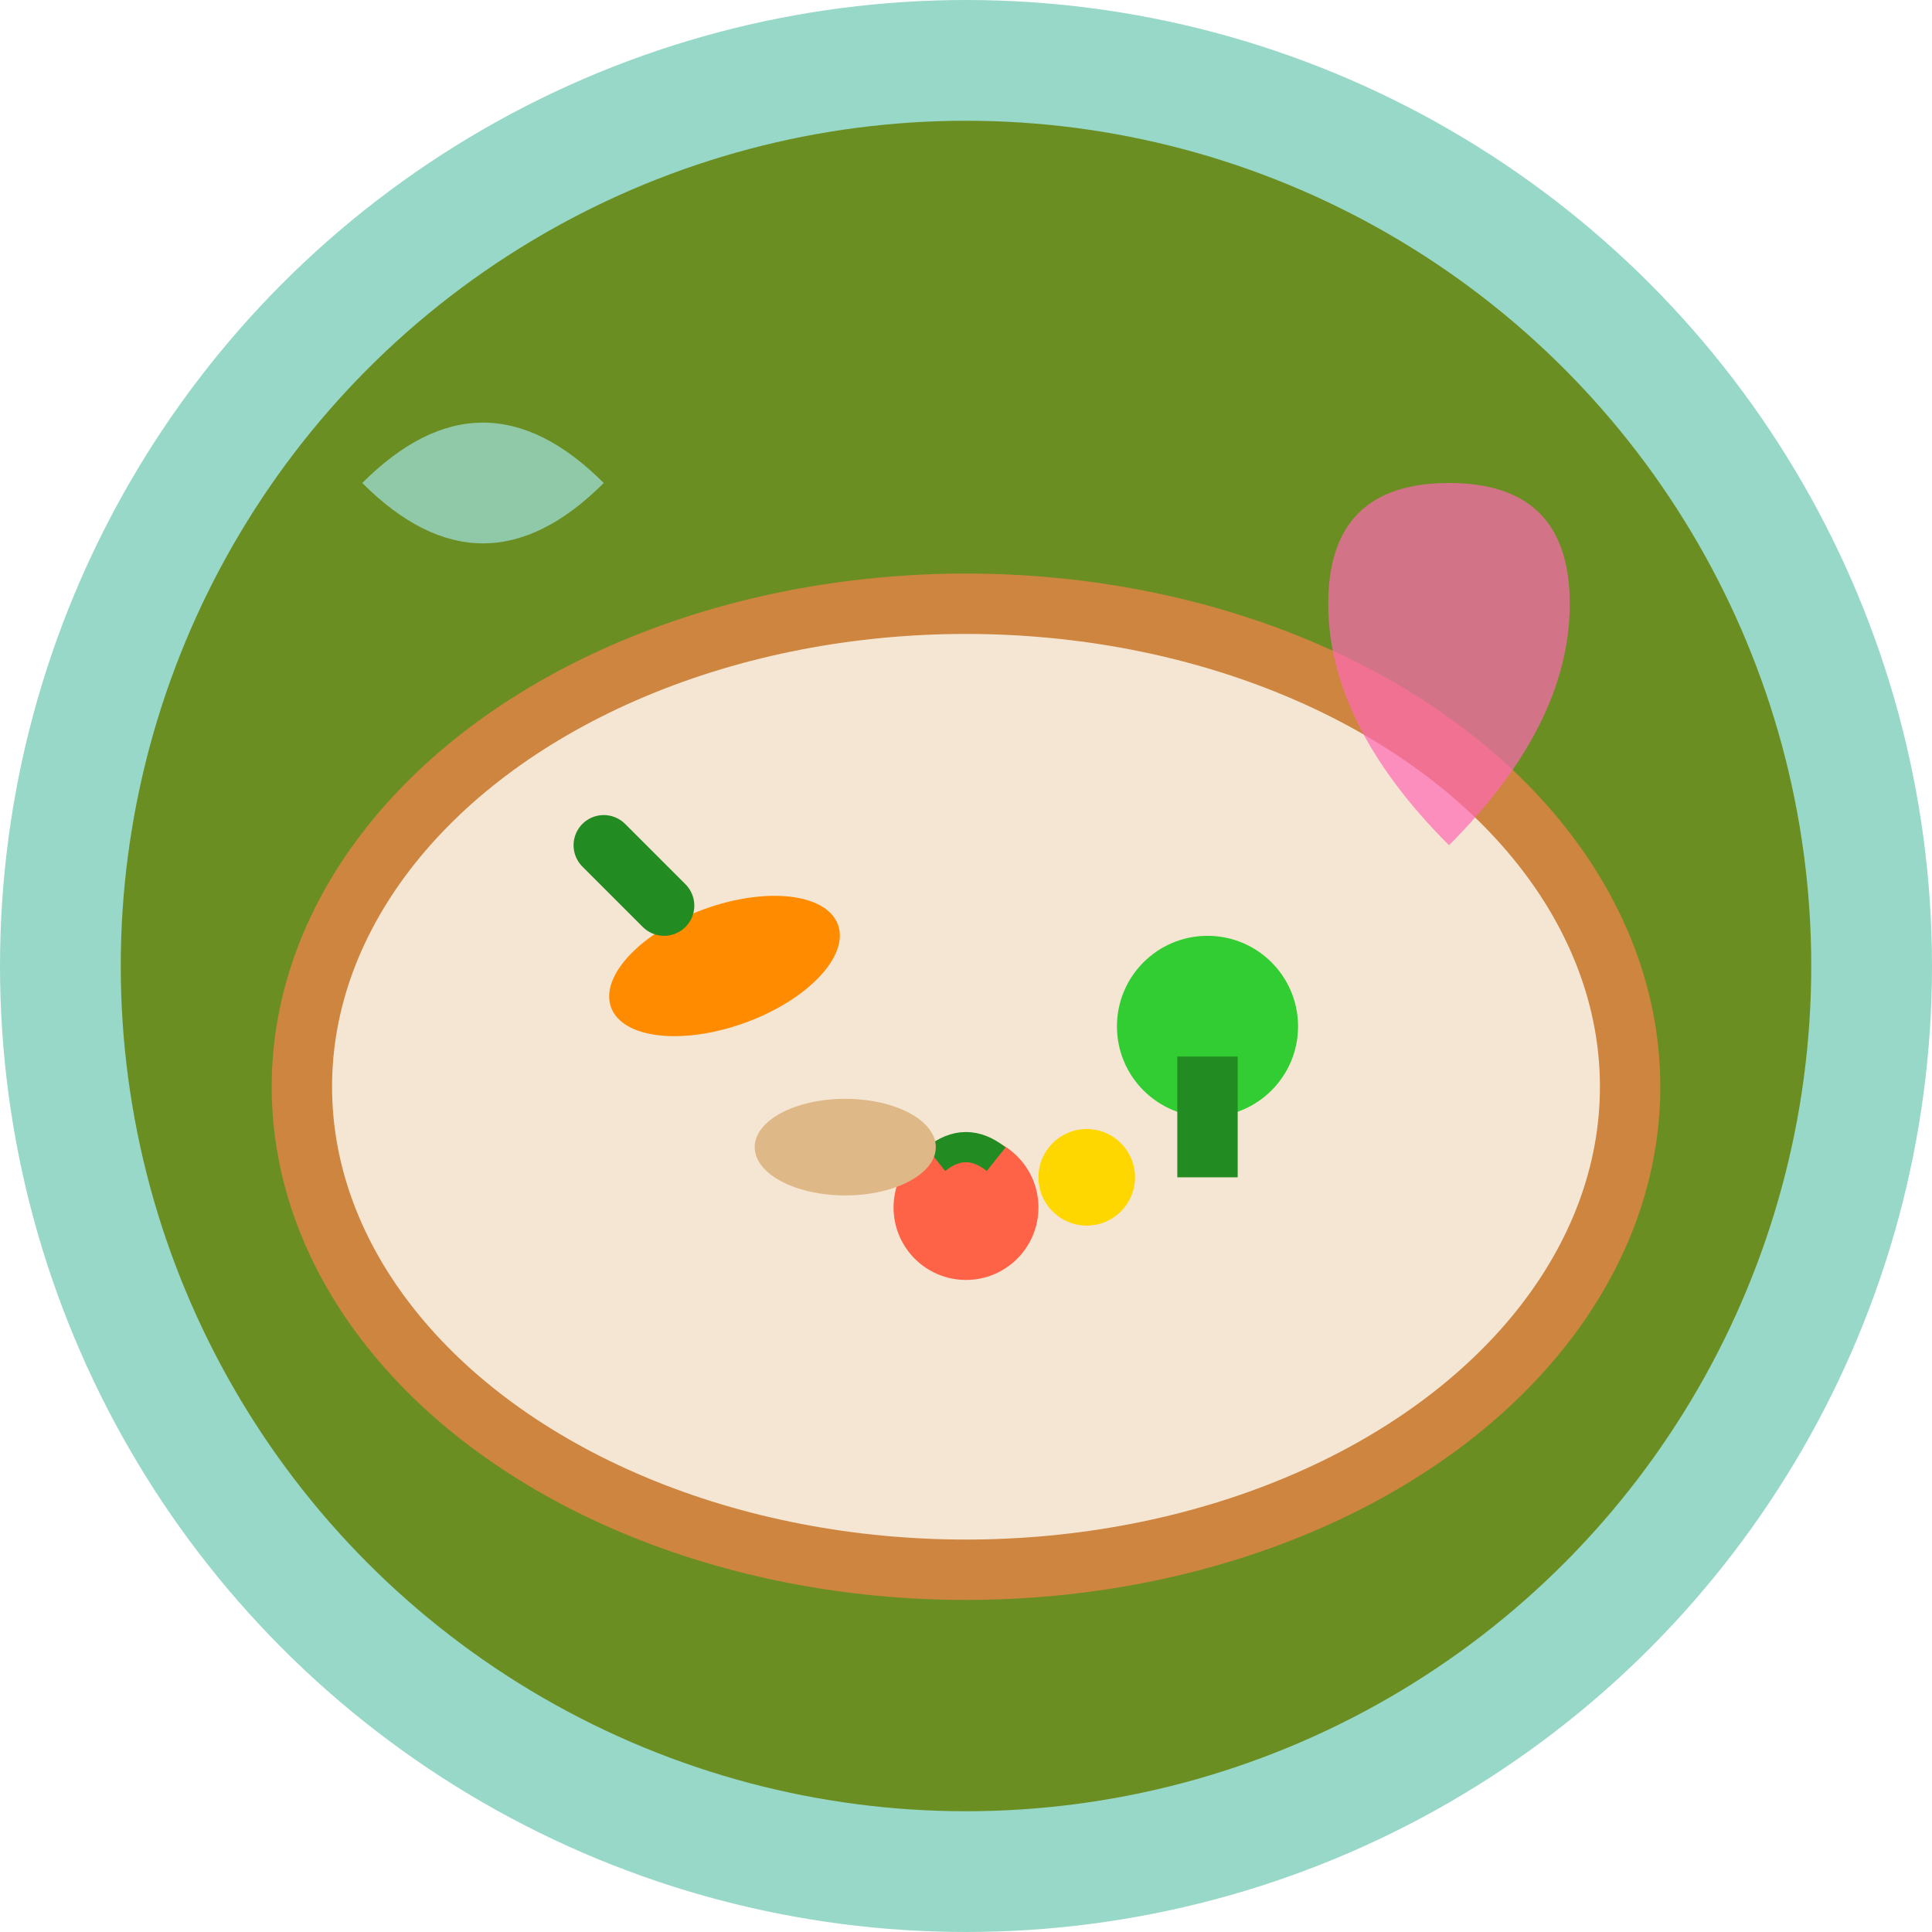 <svg xmlns="http://www.w3.org/2000/svg" viewBox="0 0 32 32" width="32" height="32">
  <!-- Background circle -->
  <circle cx="16" cy="16" r="15" fill="#6B8E23" stroke="#98D8C8" stroke-width="2"/>
  
  <!-- Plate -->
  <ellipse cx="16" cy="18" rx="11" ry="8" fill="#F5E6D3" stroke="#CD853F" stroke-width="1"/>
  
  <!-- Food elements -->
  <!-- Carrot (orange) -->
  <ellipse cx="12" cy="16" rx="2" ry="1" fill="#FF8C00" transform="rotate(-20 12 16)"/>
  <path d="M11 15 L10 14" stroke="#228B22" stroke-width="1" stroke-linecap="round"/>
  
  <!-- Broccoli (green) -->
  <circle cx="20" cy="17" r="1.5" fill="#32CD32"/>
  <rect x="19.5" y="17.5" width="1" height="2" fill="#228B22"/>
  
  <!-- Tomato (red) -->
  <circle cx="16" cy="20" r="1.2" fill="#FF6347"/>
  <path d="M15.5 19.2 Q16 18.8 16.5 19.2" stroke="#228B22" stroke-width="0.5" fill="none"/>
  
  <!-- Protein (fish/meat - light brown) -->
  <ellipse cx="14" cy="19" rx="1.5" ry="0.8" fill="#DEB887"/>
  
  <!-- Grain (yellow) -->
  <circle cx="18" cy="19.5" r="0.8" fill="#FFD700"/>
  
  <!-- Healthy leaf accent -->
  <path d="M6 8 Q8 6 10 8 Q8 10 6 8" fill="#98D8C8" opacity="0.8"/>
  
  <!-- Small heart for health -->
  <path d="M26 10 Q26 8 24 8 Q22 8 22 10 Q22 12 24 14 Q26 12 26 10" fill="#FF69B4" opacity="0.7"/>
</svg>